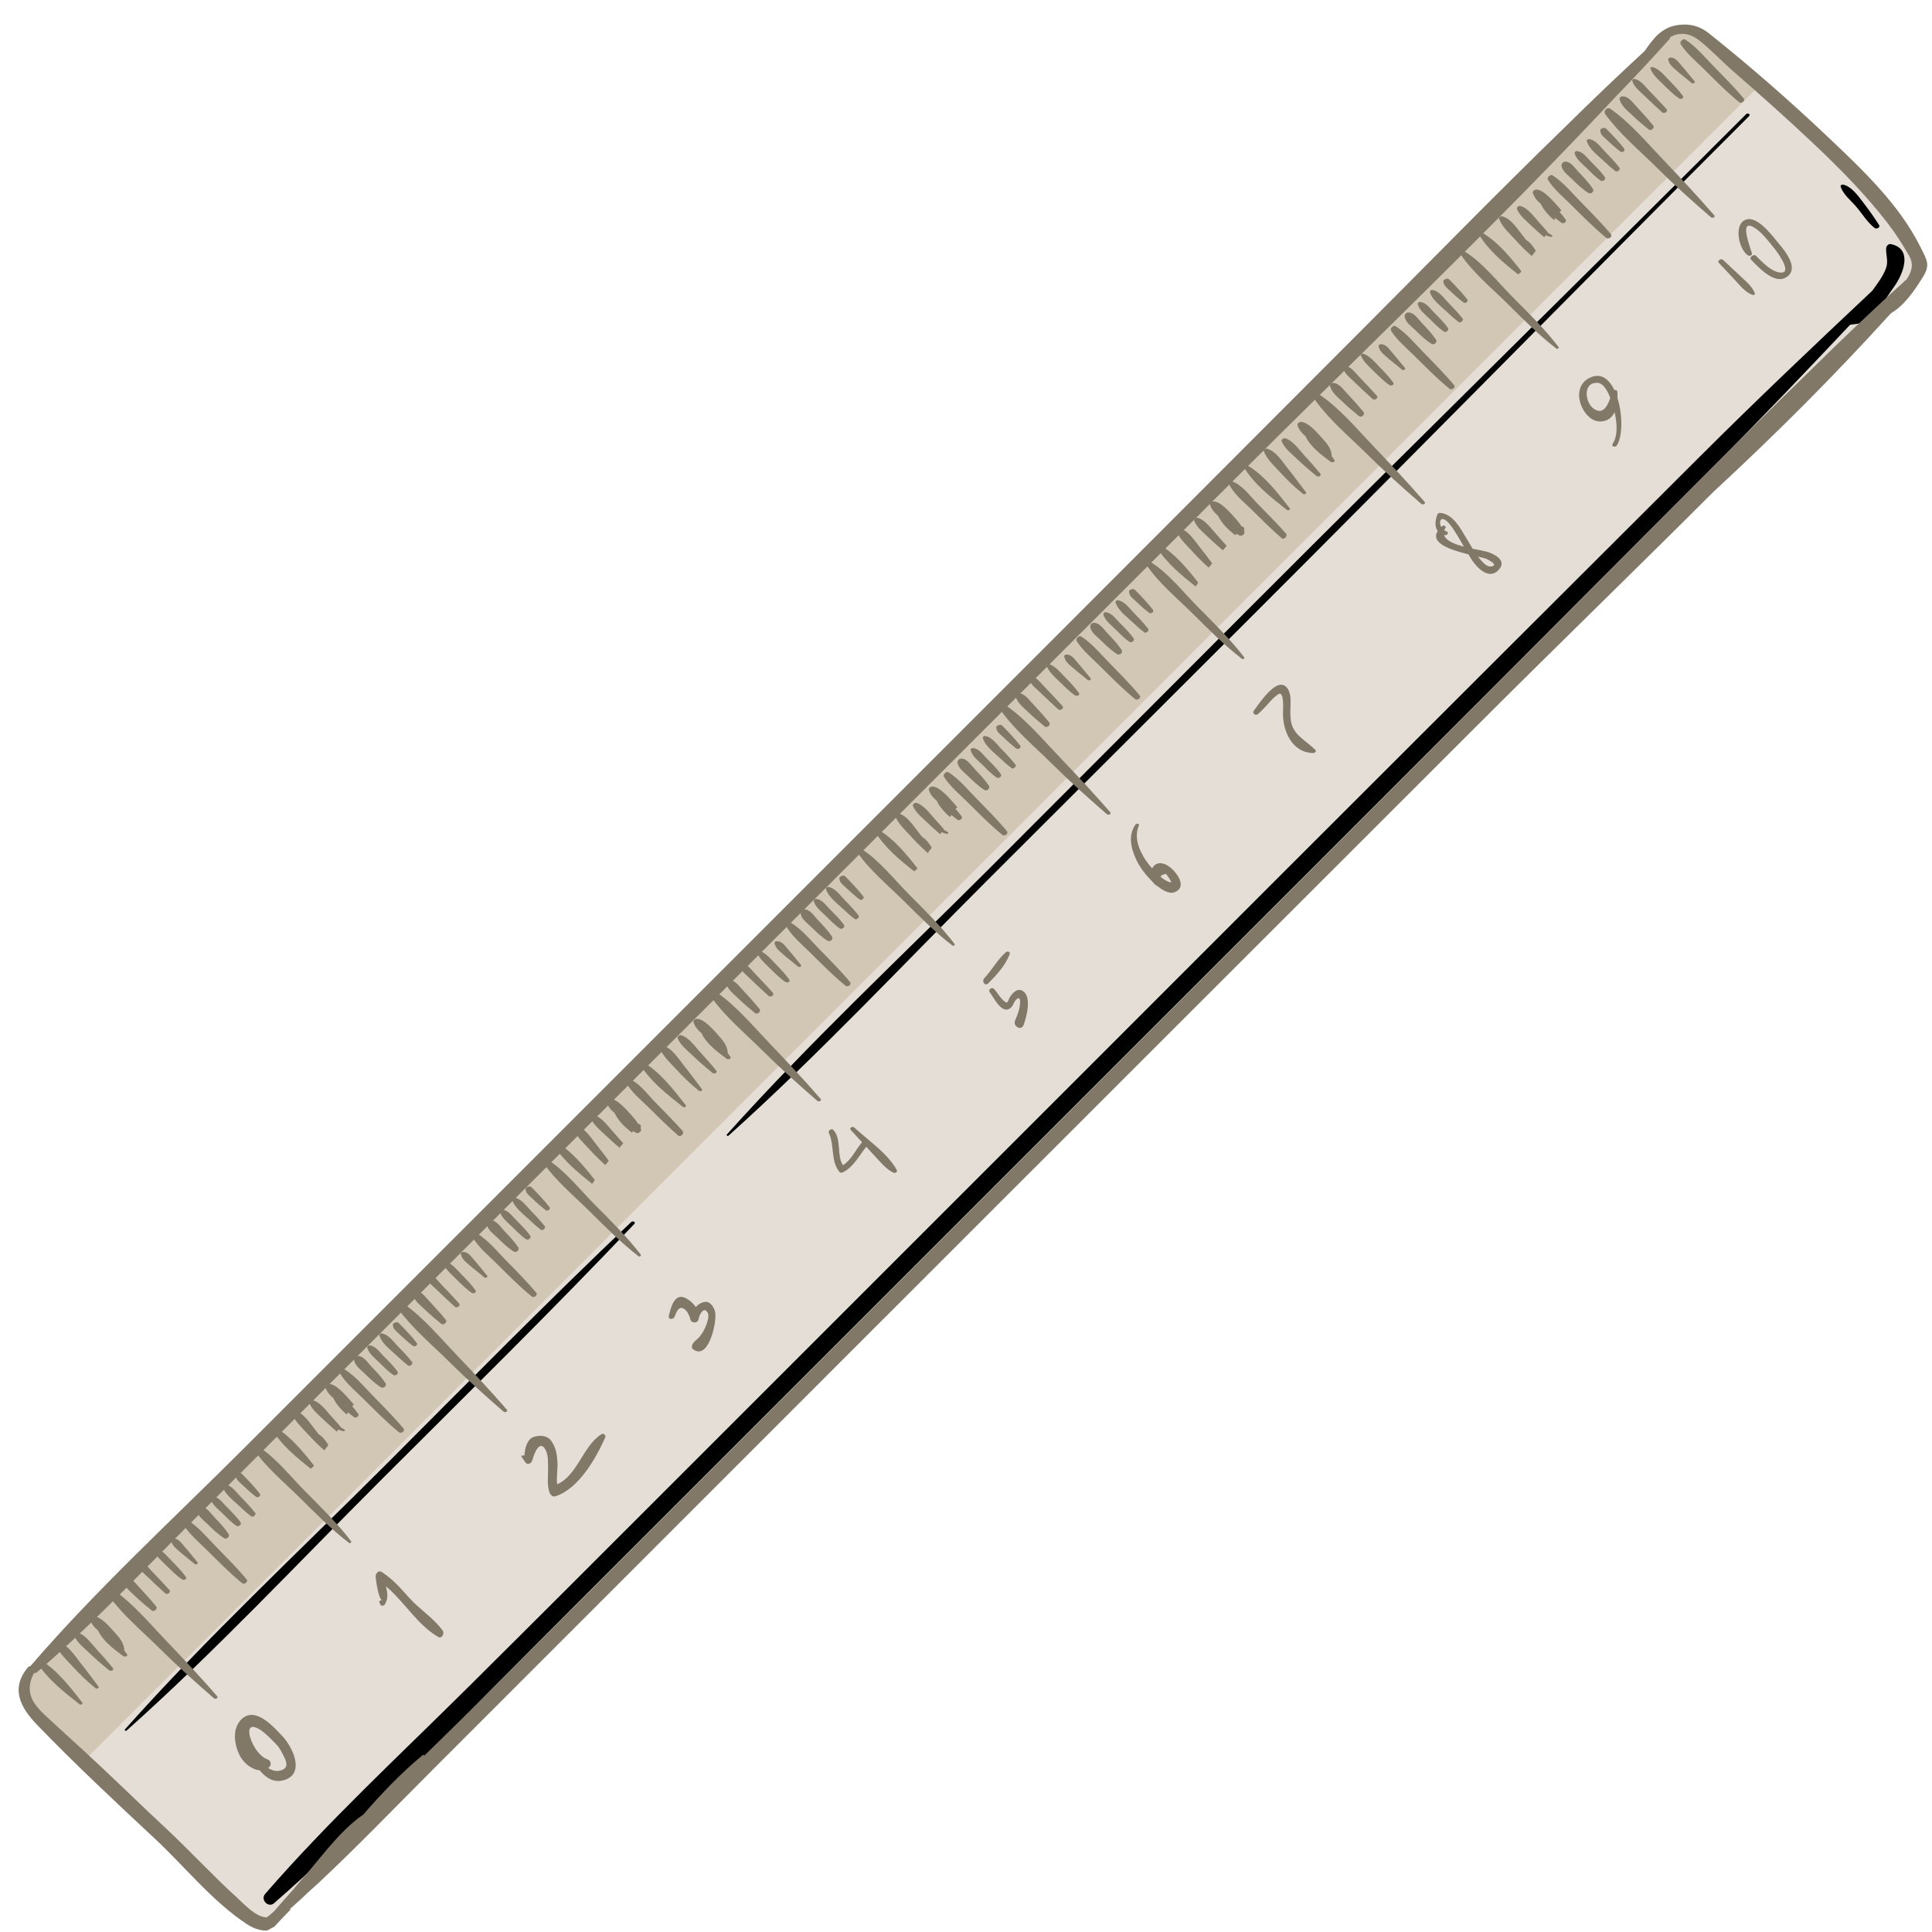 <svg xmlns="http://www.w3.org/2000/svg" xmlns:xlink="http://www.w3.org/1999/xlink" width="1280" zoomAndPan="magnify" viewBox="0 0 960 960" height="1280" preserveAspectRatio="xMidYMid meet" version="1.0"><defs><clipPath id="ef184b02de"><path d="M 9 12 L 958 12 L 958 959.699 L 9 959.699 Z M 9 12 " clip-rule="nonzero"/></clipPath></defs><path fill="#e4ded7" d="M 851.504 19.641 C 844.188 12.316 832.312 12.316 824.988 19.641 L 20.617 824.012 C 13.293 831.328 10.043 842.691 17.363 850.016 L 115.734 945.648 C 123.059 952.969 130.25 957.648 137.566 950.332 L 946.621 141.277 C 953.945 133.953 953.945 122.082 946.621 114.754 L 851.504 19.641 " fill-opacity="1" fill-rule="nonzero"/><path fill="#000000" d="M 313.691 607.184 C 272.195 646.543 232.117 687.34 191.703 727.785 C 148.297 771.234 102.938 813.492 62.066 859.348 C 61.719 859.742 62.484 860.289 62.836 859.973 C 106.961 820.586 147.723 776.973 189.562 735.18 C 231.688 693.09 274.191 651.371 315.184 608.172 C 316.047 607.266 314.43 606.48 313.691 607.184 " fill-opacity="1" fill-rule="nonzero"/><path fill="#000000" d="M 867.695 56.676 C 785.43 138.945 702.344 220.492 620.109 302.844 C 577.531 345.492 534.957 388.145 492.371 430.793 C 448.484 474.719 402.629 517.512 361.16 563.73 C 360.805 564.129 361.578 564.672 361.926 564.363 C 406.598 524.258 447.98 479.996 490.441 437.586 C 532.934 395.148 575.445 352.715 617.941 310.285 C 701.973 226.383 785.195 141.621 869.137 57.672 C 869.988 56.82 868.422 55.957 867.695 56.676 " fill-opacity="1" fill-rule="nonzero"/><path fill="#000000" d="M 939.598 121.305 C 938.184 121.016 937.203 122.395 937.188 123.668 C 937.156 127.117 938.387 129.902 937.129 133.328 C 935.648 137.344 932.906 140.883 930.383 144.398 C 901.625 171.469 873.012 198.543 844.98 226.531 C 811.383 260.098 777.734 293.621 744.121 327.168 C 675.098 396.035 606.184 465.031 537.238 533.973 C 469.434 601.762 401.633 669.562 333.832 737.359 C 300.102 771.078 266.395 804.828 232.547 838.426 C 198.652 872.078 163.047 905.02 131.723 941.102 C 129.262 943.941 133.316 948.184 136.18 945.691 C 173.684 912.996 207.98 875.961 243.027 840.66 C 276.965 806.469 311.066 772.438 345.137 738.375 C 412.883 670.617 480.625 602.867 548.371 535.117 C 614.25 469.234 680.164 403.395 745.977 337.445 C 781.191 302.152 816.387 266.832 851.625 231.555 C 874.652 208.512 896.996 185 919.289 161.402 C 921.023 161.02 922.902 161.141 924.488 160.469 C 926.852 159.473 929.129 156.965 931.113 155.379 C 935.32 152.02 937.754 147.102 940.922 142.84 C 942.812 140.289 944.711 136.793 945.672 133.332 C 945.672 133.332 945.68 133.328 945.68 133.32 C 945.684 133.309 945.68 133.293 945.684 133.281 C 947.164 127.918 946.352 122.68 939.598 121.305 " fill-opacity="1" fill-rule="nonzero"/><path fill="#000000" d="M 915.965 91.758 C 915.262 91.594 914.324 92.039 914.637 92.887 C 916.074 96.816 919.605 99.539 922.305 102.66 C 925.336 106.172 927.805 110.438 931.5 113.297 C 932.406 114 934.484 113.047 933.699 111.816 C 931.066 107.66 928.223 103.715 925.223 99.82 C 922.883 96.781 919.812 92.656 915.965 91.758 " fill-opacity="1" fill-rule="nonzero"/><path fill="#d2c6b4" d="M 830.062 14.57 C 827.867 16.789 32.391 819.57 16.582 829.453 C 0.781 839.328 42.016 874.664 42.016 874.664 L 873.574 43.184 C 873.574 43.184 837.508 7.121 830.062 14.57 " fill-opacity="1" fill-rule="nonzero"/><g clip-path="url(#ef184b02de)"><path fill="#817868" d="M 735.887 358.617 C 774.168 320.359 813.191 282.578 851.578 244.211 C 882.07 216.066 911.789 186.379 939.582 155.66 C 946.363 151.684 951.059 144.641 955.184 138.145 C 959.273 131.688 957.746 129.727 954.176 122.578 C 943.465 101.141 924.871 83.793 907.746 67.555 C 888.984 49.777 869.363 32.684 849.164 16.559 C 844.645 12.953 839.895 11.711 834.273 12.355 C 825.742 13.352 821.531 19.09 817.254 25.312 C 804.016 37.48 791.02 49.945 778.184 62.602 C 743.191 96.527 709.129 131.492 674.711 165.926 C 625.363 215.312 576.082 264.766 526.723 314.125 L 121.309 719.539 C 85.652 755.199 47.988 789.691 15.07 827.914 C 14.633 827.926 14.207 828.086 13.898 828.465 C 5.059 838.984 10.105 848.477 18.574 857.223 C 37.312 876.629 57.246 895.246 76.973 913.645 C 91.793 927.48 105.582 944.816 122.566 956.027 C 124.531 957.32 126.684 958.383 128.992 958.906 C 133.586 959.938 132.961 958.793 136.23 957.449 C 139 954.441 141.832 951.434 144.746 948.461 C 144.395 948.609 144.051 948.758 143.695 948.906 C 145.691 947.164 147.645 945.379 149.609 943.605 C 152.223 941.062 154.902 938.594 157.641 936.23 C 177.207 917.969 195.793 898.582 214.703 879.668 C 239.367 854.98 264.047 830.301 288.723 805.629 L 437.641 656.707 C 537.035 557.312 636.469 457.969 735.887 358.617 Z M 796.145 287.355 C 746.797 336.742 697.52 386.195 648.152 435.555 L 242.738 840.969 C 232.219 851.488 221.516 861.914 210.828 872.371 C 210.672 872.039 210.363 871.832 209.992 872.129 C 199.289 881.008 189.57 891.195 180.281 901.898 C 180.199 901.906 180.133 901.898 180.047 901.953 C 167.73 910.73 158.93 923.984 148.848 935.113 C 148.102 935.949 147.066 937.234 145.84 938.762 C 142.68 942.277 139.543 945.809 136.465 949.395 C 136.422 949.438 136.418 949.477 136.383 949.516 C 135.098 950.746 133.793 951.836 132.523 952.73 C 127.133 952.645 121.383 946.227 117.711 942.883 C 105.426 931.703 94.113 919.34 81.938 908.012 C 68.781 895.777 56.02 883.133 42.77 870.988 C 36.191 864.957 29.559 858.941 23 852.875 C 15.902 846.309 12.102 840.605 16.883 831.324 C 17.43 831.371 17.98 831.242 18.434 830.867 C 44.781 808.203 68.715 782.805 93.266 758.23 C 117.934 733.551 142.613 708.863 167.285 684.184 L 316.207 535.27 C 415.598 435.879 515.039 336.539 614.453 237.188 C 677.332 174.352 742.199 112.824 803.008 47.863 C 812.035 38.543 820.914 29.098 829.523 19.453 C 829.84 19.09 829.941 18.73 829.941 18.383 C 834.312 16.121 839.141 15.906 844.738 20.398 C 850.363 24.922 855.473 30.375 860.914 35.137 C 874.961 47.387 888.918 59.758 902.426 72.598 C 915.125 84.68 927.363 97.109 938.059 111.016 C 941.938 116.059 945.375 121.434 948.543 126.945 C 951.168 131.52 949.797 135.098 947.398 138.781 C 931.129 153.434 915.262 168.609 899.613 184.031 C 864.621 217.953 830.559 252.922 796.145 287.355 " fill-opacity="1" fill-rule="nonzero"/></g><path fill="#817868" d="M 19.777 824.625 C 19.117 824.234 17.633 824.832 18.184 825.734 C 23.43 834.262 31.738 840.715 39.508 846.828 C 40.078 847.277 41.504 846.781 40.887 845.98 C 34.852 838.285 28.301 829.684 19.777 824.625 " fill-opacity="1" fill-rule="nonzero"/><path fill="#817868" d="M 29.465 816.375 C 28.812 816.215 27.699 816.887 28.016 817.668 C 29.605 821.746 32.977 824.664 35.887 827.852 C 39.539 831.875 43.254 835.473 47.496 838.879 C 48.102 839.355 49.523 838.777 48.898 837.957 C 45.957 834.141 43.164 830.219 40.133 826.473 C 37.281 822.93 34.07 817.488 29.465 816.375 " fill-opacity="1" fill-rule="nonzero"/><path fill="#817868" d="M 38.652 811.258 C 37.742 811.004 36.48 811.891 36.93 812.906 C 38.465 816.309 41.484 818.598 44.16 821.16 C 47.391 824.273 50.809 827.191 54.293 830.02 C 55.023 830.625 56.895 829.816 56.113 828.848 C 53.52 825.633 50.754 822.578 47.969 819.512 C 45.406 816.707 42.387 812.293 38.652 811.258 " fill-opacity="1" fill-rule="nonzero"/><path fill="#817868" d="M 46.234 803.113 C 45.48 803.172 44.539 803.918 44.785 804.766 C 45.438 806.984 46.914 808.68 48.715 810.176 C 51.219 815.562 56.645 819.484 61.293 822.957 C 61.961 823.461 63.828 822.922 63.09 821.934 C 62.652 821.355 62.215 820.77 61.777 820.184 C 61.711 816.688 59.605 814.035 57.238 811.418 C 54.945 808.891 49.918 802.809 46.234 803.113 " fill-opacity="1" fill-rule="nonzero"/><path fill="#817868" d="M 56.203 789.875 C 54.66 788.812 52.691 791.105 53.738 792.559 C 60.875 802.414 70.812 810.652 79.438 819.223 C 88.074 827.797 97.113 835.871 106.281 843.848 C 107.023 844.488 108.723 843.781 107.895 842.824 C 99.75 833.469 91.355 824.449 82.773 815.48 C 74.5 806.832 66.07 796.688 56.203 789.875 " fill-opacity="1" fill-rule="nonzero"/><path fill="#817868" d="M 120.227 854.066 C 115.059 858.715 116.41 867.211 119.289 872.605 C 121.031 875.887 125.035 879.332 128.992 879.633 C 129.113 879.773 129.238 879.922 129.359 880.051 C 132.367 883.496 136 885.91 140.836 884.617 C 151.875 881.672 145.559 868.172 140.223 862.582 C 135.824 857.969 127.066 847.918 120.227 854.066 Z M 137.414 866.898 C 139.039 868.555 140.172 870.988 141.199 873.043 C 142.988 876.578 142.977 879.211 138.414 879.938 C 136.781 880.184 134.969 879.602 133.203 878.516 C 133.316 878.441 133.43 878.391 133.543 878.301 C 134.996 877.184 134.75 874.824 132.988 874.238 C 128.297 872.664 124.504 865.676 123.938 861.613 C 123.207 856.441 127.188 858.102 129.348 859.535 C 132.359 861.551 134.883 864.332 137.414 866.898 " fill-opacity="1" fill-rule="nonzero"/><path fill="#817868" d="M 62.352 783.738 C 61.469 783.754 60.66 784.438 60.93 785.375 C 61.918 788.77 64.805 790.809 67.281 793.211 C 69.844 795.707 72.594 797.98 75.379 800.238 C 76.488 801.141 78.555 799.406 77.586 798.227 C 74.867 794.891 72.023 791.715 69.062 788.59 C 67.207 786.617 65.27 783.711 62.352 783.738 " fill-opacity="1" fill-rule="nonzero"/><path fill="#817868" d="M 68.324 775.102 C 67.703 774.973 67.012 775.473 67.219 776.133 C 68.215 779.328 71.066 781.312 73.414 783.609 C 76.219 786.375 79.16 789.031 82.074 791.691 C 83.121 792.66 85.207 791.18 84.137 790.027 C 81.352 787.008 78.609 783.953 75.723 781.027 C 73.484 778.754 71.547 775.754 68.324 775.102 " fill-opacity="1" fill-rule="nonzero"/><path fill="#817868" d="M 77.551 769.23 C 77.039 769.035 75.926 769.305 76.246 770.078 C 77.539 773.18 80 775.344 82.367 777.645 C 84.965 780.152 87.516 782.816 90.516 784.828 C 91.301 785.359 93.105 784.668 92.359 783.59 C 90.422 780.801 88.012 778.379 85.656 775.941 C 83.223 773.441 80.902 770.473 77.551 769.23 " fill-opacity="1" fill-rule="nonzero"/><path fill="#817868" d="M 86.223 764.48 C 85.672 764.469 84.898 764.898 85.051 765.57 C 85.645 768.105 87.367 769.352 89.285 771.027 C 91.703 773.145 94.289 775.062 96.715 777.148 C 97.316 777.664 98.77 777.004 98.117 776.238 C 95.91 773.637 93.844 770.938 91.57 768.367 C 89.977 766.566 88.773 764.543 86.223 764.48 " fill-opacity="1" fill-rule="nonzero"/><path fill="#817868" d="M 93.59 755.582 C 92.938 755.164 92.242 755.441 91.754 755.957 C 91.18 756.441 90.863 757.176 91.301 757.863 C 91.309 757.883 91.328 757.91 91.34 757.93 C 91.355 757.949 91.367 757.977 91.391 757.996 C 94.27 762.496 98.77 766.25 102.543 769.961 C 108.312 775.668 114.031 781.539 120.328 786.66 C 121.371 787.508 123.523 785.973 122.566 784.816 C 117.84 779.098 112.551 773.871 107.379 768.559 C 103.055 764.117 98.836 758.957 93.59 755.582 " fill-opacity="1" fill-rule="nonzero"/><path fill="#817868" d="M 99.59 748.742 C 98.527 748.836 97.793 750.078 98.027 751.062 C 98.68 753.684 100.988 755.285 102.879 757.094 C 105.527 759.637 108.23 762.367 111.367 764.305 C 112.625 765.078 114.449 763.504 113.566 762.195 C 111.555 759.18 108.973 756.477 106.477 753.867 C 104.641 751.93 102.555 748.484 99.59 748.742 " fill-opacity="1" fill-rule="nonzero"/><path fill="#817868" d="M 105.695 743.465 C 105.133 743.398 104.336 743.984 104.527 744.609 C 105.453 747.773 108.32 749.805 110.605 752.062 C 112.793 754.215 115 756.531 117.57 758.227 C 118.496 758.844 120.273 757.484 119.555 756.457 C 117.527 753.578 114.898 751.055 112.43 748.551 C 110.406 746.508 108.676 743.816 105.695 743.465 " fill-opacity="1" fill-rule="nonzero"/><path fill="#817868" d="M 111.73 737.527 C 111.227 737.441 110.379 737.945 110.559 738.555 C 111.785 742.688 116.453 745.941 119.508 748.867 C 121.105 750.41 122.75 751.883 124.523 753.207 C 124.539 753.219 124.551 753.227 124.559 753.242 C 124.953 753.75 125.586 753.699 126.098 753.387 C 126.113 753.387 126.133 753.375 126.137 753.367 C 126.227 753.312 126.309 753.246 126.375 753.188 C 126.934 752.723 127.223 751.996 126.617 751.539 C 124.566 748.914 122.285 746.492 119.945 744.125 C 117.59 741.738 115.207 738.059 111.73 737.527 " fill-opacity="1" fill-rule="nonzero"/><path fill="#817868" d="M 118.719 732.012 C 118.438 732.125 118.152 732.234 117.871 732.34 C 117.582 732.457 117.258 732.793 117.254 733.121 C 117.246 735.367 118.906 736.355 120.461 737.852 C 122.629 739.941 124.867 741.918 127.254 743.758 C 128.172 744.449 129.914 743.25 129.105 742.207 C 126.422 738.738 123.379 735.59 120.301 732.469 C 119.895 732.051 119.297 731.777 118.719 732.012 " fill-opacity="1" fill-rule="nonzero"/><path fill="#817868" d="M 171.551 680.621 C 170.898 680.211 170.199 680.484 169.699 681.012 C 169.141 681.48 168.82 682.219 169.258 682.906 C 169.262 682.926 169.289 682.953 169.305 682.973 C 169.309 682.996 169.324 683.016 169.344 683.035 C 172.223 687.543 176.73 691.293 180.496 695.008 C 186.273 700.707 191.984 706.586 198.281 711.711 C 199.332 712.551 201.477 711.012 200.523 709.859 C 195.785 704.137 190.512 698.91 185.332 693.594 C 181.008 689.164 176.789 684.004 171.551 680.621 " fill-opacity="1" fill-rule="nonzero"/><path fill="#817868" d="M 177.535 673.785 C 176.473 673.871 175.746 675.117 175.996 676.094 C 176.629 678.73 178.949 680.332 180.832 682.141 C 183.488 684.684 186.195 687.414 189.32 689.344 C 190.586 690.117 192.402 688.551 191.523 687.238 C 189.512 684.23 186.926 681.52 184.438 678.91 C 182.59 676.98 180.516 673.531 177.535 673.785 " fill-opacity="1" fill-rule="nonzero"/><path fill="#817868" d="M 183.656 668.504 C 183.086 668.438 182.301 669.031 182.48 669.656 C 183.41 672.809 186.273 674.84 188.57 677.109 C 190.746 679.254 192.961 681.574 195.531 683.27 C 196.453 683.883 198.242 682.531 197.508 681.508 C 195.484 678.621 192.867 676.105 190.383 673.605 C 188.359 671.551 186.633 668.867 183.656 668.504 " fill-opacity="1" fill-rule="nonzero"/><path fill="#817868" d="M 189.684 662.566 C 189.18 662.484 188.34 662.996 188.516 663.586 C 189.746 667.73 194.402 670.98 197.461 673.906 C 199.062 675.453 200.711 676.922 202.48 678.246 C 202.5 678.266 202.508 678.277 202.512 678.285 C 202.918 678.797 203.547 678.742 204.055 678.434 C 204.066 678.426 204.082 678.422 204.102 678.406 C 204.188 678.359 204.27 678.301 204.344 678.227 C 204.887 677.762 205.184 677.035 204.578 676.578 C 202.527 673.961 200.238 671.531 197.906 669.172 C 195.539 666.77 193.164 663.09 189.684 662.566 " fill-opacity="1" fill-rule="nonzero"/><path fill="#817868" d="M 196.676 657.051 C 196.387 657.164 196.109 657.273 195.832 657.387 C 195.539 657.492 195.207 657.836 195.207 658.16 C 195.199 660.418 196.875 661.402 198.422 662.887 C 200.582 664.98 202.82 666.957 205.219 668.793 C 206.125 669.492 207.879 668.297 207.066 667.262 C 204.375 663.789 201.336 660.629 198.262 657.508 C 197.859 657.098 197.254 656.82 196.676 657.051 " fill-opacity="1" fill-rule="nonzero"/><path fill="#817868" d="M 128.109 718.59 C 127.215 718.02 125.406 719.238 126.117 720.281 C 132.332 729.301 141.375 736.688 149.145 744.387 C 156.945 752.125 164.648 759.914 173.359 766.621 C 173.965 767.09 174.914 766.418 174.402 765.738 C 167.59 756.898 159.629 749.07 151.773 741.172 C 144.281 733.625 137.109 724.309 128.109 718.59 " fill-opacity="1" fill-rule="nonzero"/><path fill="#817868" d="M 155.75 728.703 C 155.809 728.547 155.891 728.379 155.992 728.219 L 155.992 728.211 C 150.457 721.168 144.387 713.734 136.707 709.18 C 136.059 708.805 134.559 709.395 135.125 710.289 C 139.914 718.086 147.238 724.133 154.398 729.785 C 154.855 729.441 155.305 729.07 155.75 728.703 " fill-opacity="1" fill-rule="nonzero"/><path fill="#817868" d="M 157.074 711.039 C 154.215 707.492 151.008 702.051 146.406 700.941 C 145.738 700.781 144.629 701.445 144.945 702.238 C 146.539 706.297 149.91 709.227 152.816 712.422 C 155.508 715.383 158.23 718.113 161.184 720.695 C 161.582 720.125 161.977 719.559 162.375 718.996 C 162.926 718.691 163.27 718.105 162.84 717.477 C 161.73 715.848 160.258 713.734 158.379 712.707 C 157.949 712.148 157.512 711.582 157.074 711.039 " fill-opacity="1" fill-rule="nonzero"/><path fill="#817868" d="M 168.887 708.766 C 168.922 708.711 168.945 708.664 168.973 708.617 C 167.637 707.09 166.27 705.59 164.902 704.082 C 162.336 701.266 159.32 696.863 155.582 695.816 C 154.688 695.566 153.414 696.453 153.867 697.469 C 155.398 700.875 158.418 703.16 161.09 705.723 C 163.129 707.68 165.254 709.551 167.406 711.387 C 167.609 711.039 167.805 710.68 168.004 710.332 C 168.895 710.695 169.793 710.996 170.676 711.145 C 171.457 711.285 171.672 710.438 170.938 710.168 C 170.227 709.895 169.527 709.375 168.887 708.766 " fill-opacity="1" fill-rule="nonzero"/><path fill="#817868" d="M 163.156 687.668 C 162.41 687.73 161.473 688.484 161.723 689.324 C 162.367 691.551 163.84 693.238 165.645 694.73 C 167.098 697.867 169.551 700.488 172.242 702.832 C 172.457 702.48 172.699 702.133 172.922 701.781 C 173.93 702.648 174.961 703.488 176.016 704.223 C 176.906 704.828 178.734 703.543 178.02 702.535 C 177.105 701.266 176.082 700.031 175.02 698.82 C 175.09 698.742 175.148 698.652 175.211 698.566 C 175.406 698.324 175.633 698.121 175.863 697.949 C 175.324 697.289 174.758 696.637 174.168 695.988 C 171.879 693.461 166.855 687.359 163.156 687.668 " fill-opacity="1" fill-rule="nonzero"/><path fill="#817868" d="M 200.117 647.449 C 198.57 646.387 196.613 648.676 197.656 650.133 C 204.793 659.996 214.727 668.23 223.359 676.801 C 231.996 685.383 241.031 693.449 250.203 701.426 C 250.938 702.062 252.645 701.363 251.82 700.402 C 243.672 691.051 235.273 682.027 226.688 673.051 C 218.422 664.41 209.984 654.266 200.117 647.449 " fill-opacity="1" fill-rule="nonzero"/><path fill="#817868" d="M 206.266 641.324 C 205.387 641.344 204.578 642.016 204.855 642.949 C 205.836 646.348 208.723 648.387 211.203 650.793 C 213.766 653.281 216.52 655.562 219.289 657.816 C 220.414 658.723 222.477 656.98 221.508 655.797 C 218.785 652.469 215.938 649.293 212.984 646.164 C 211.121 644.203 209.188 641.289 206.266 641.324 " fill-opacity="1" fill-rule="nonzero"/><path fill="#817868" d="M 212.238 632.68 C 211.629 632.559 210.93 633.055 211.137 633.707 C 212.133 636.902 214.992 638.887 217.332 641.188 C 220.145 643.965 223.082 646.617 225.988 649.273 C 227.043 650.234 229.125 648.762 228.062 647.605 C 225.27 644.586 222.523 641.531 219.645 638.613 C 217.398 636.332 215.469 633.332 212.238 632.68 " fill-opacity="1" fill-rule="nonzero"/><path fill="#817868" d="M 221.469 626.805 C 220.957 626.625 219.848 626.879 220.164 627.652 C 221.453 630.754 223.918 632.922 226.297 635.223 C 228.883 637.73 231.438 640.395 234.438 642.414 C 235.223 642.93 237.027 642.258 236.273 641.168 C 234.344 638.391 231.93 635.953 229.582 633.527 C 227.145 631.016 224.82 628.051 221.469 626.805 " fill-opacity="1" fill-rule="nonzero"/><path fill="#817868" d="M 230.145 622.062 C 229.594 622.043 228.82 622.48 228.969 623.148 C 229.562 625.691 231.289 626.926 233.207 628.609 C 235.629 630.727 238.211 632.637 240.641 634.73 C 241.238 635.25 242.684 634.59 242.031 633.816 C 239.824 631.211 237.754 628.508 235.492 625.953 C 233.898 624.148 232.688 622.113 230.145 622.062 " fill-opacity="1" fill-rule="nonzero"/><path fill="#817868" d="M 237.504 613.16 C 236.859 612.746 236.16 613.023 235.668 613.543 C 235.098 614.02 234.781 614.746 235.219 615.445 C 235.23 615.465 235.25 615.484 235.266 615.512 C 235.277 615.527 235.293 615.555 235.297 615.566 C 238.184 620.086 242.691 623.828 246.457 627.547 C 252.234 633.242 257.945 639.117 264.25 644.234 C 265.293 645.09 267.445 643.555 266.484 642.398 C 261.746 636.676 256.473 631.449 251.293 626.133 C 246.977 621.699 242.758 616.543 237.504 613.16 " fill-opacity="1" fill-rule="nonzero"/><path fill="#817868" d="M 243.504 606.324 C 242.441 606.41 241.707 607.656 241.949 608.645 C 242.598 611.262 244.902 612.867 246.801 614.68 C 249.453 617.223 252.156 619.945 255.285 621.883 C 256.547 622.656 258.371 621.09 257.488 619.777 C 255.477 616.77 252.895 614.059 250.395 611.449 C 248.559 609.512 246.484 606.062 243.504 606.324 " fill-opacity="1" fill-rule="nonzero"/><path fill="#817868" d="M 249.621 601.051 C 249.055 600.977 248.254 601.562 248.441 602.188 C 249.371 605.348 252.234 607.379 254.535 609.641 C 256.715 611.793 258.922 614.113 261.492 615.801 C 262.422 616.422 264.195 615.07 263.477 614.039 C 261.453 611.16 258.82 608.637 256.348 606.137 C 254.316 604.09 252.594 601.398 249.621 601.051 " fill-opacity="1" fill-rule="nonzero"/><path fill="#817868" d="M 255.652 595.105 C 255.148 595.023 254.293 595.52 254.484 596.133 C 255.715 600.277 260.367 603.512 263.414 606.445 C 265.023 607.984 266.672 609.457 268.453 610.789 C 268.461 610.805 268.469 610.812 268.473 610.824 C 268.871 611.336 269.512 611.281 270.02 610.973 C 270.035 610.965 270.047 610.953 270.062 610.945 C 270.141 610.891 270.223 610.832 270.297 610.762 C 270.848 610.301 271.137 609.574 270.539 609.117 C 268.488 606.5 266.215 604.07 263.859 601.703 C 261.504 599.316 259.125 595.629 255.652 595.105 " fill-opacity="1" fill-rule="nonzero"/><path fill="#817868" d="M 262.637 589.59 C 262.352 589.703 262.07 589.809 261.789 589.926 C 261.504 590.039 261.168 590.375 261.176 590.699 C 261.164 592.953 262.832 593.934 264.383 595.426 C 266.551 597.527 268.789 599.504 271.172 601.324 C 272.078 602.031 273.836 600.836 273.027 599.793 C 270.344 596.328 267.297 593.168 264.223 590.047 C 263.82 589.637 263.223 589.359 262.637 589.59 " fill-opacity="1" fill-rule="nonzero"/><path fill="#817868" d="M 272.031 576.176 C 271.137 575.602 269.32 576.812 270.035 577.863 C 276.25 586.879 285.297 594.262 293.066 601.98 C 300.855 609.699 308.57 617.488 317.277 624.203 C 317.883 624.676 318.828 623.996 318.312 623.316 C 311.512 614.477 303.547 606.648 295.695 598.75 C 288.195 591.211 281.031 581.895 272.031 576.176 " fill-opacity="1" fill-rule="nonzero"/><path fill="#817868" d="M 295.562 586.324 C 290.074 579.344 284.047 572.031 276.457 567.531 C 275.805 567.148 274.32 567.738 274.879 568.641 C 279.699 576.484 287.094 582.566 294.297 588.25 C 294.703 587.598 295.145 586.973 295.562 586.324 " fill-opacity="1" fill-rule="nonzero"/><path fill="#817868" d="M 302.484 576.754 C 300.633 574.277 298.77 571.797 296.828 569.383 C 293.977 565.844 290.766 560.395 286.16 559.285 C 285.5 559.125 284.395 559.797 284.707 560.582 C 286.301 564.645 289.664 567.57 292.574 570.766 C 295.219 573.672 297.902 576.355 300.781 578.918 C 301.348 578.188 301.914 577.473 302.484 576.754 " fill-opacity="1" fill-rule="nonzero"/><path fill="#817868" d="M 307.812 570.281 C 308.336 569.656 308.859 569.031 309.391 568.414 C 309.488 568.293 309.586 568.176 309.676 568.078 C 308.027 566.172 306.352 564.297 304.656 562.434 C 302.102 559.613 299.082 555.207 295.34 554.164 C 294.438 553.918 293.168 554.805 293.625 555.809 C 295.152 559.223 298.18 561.504 300.848 564.074 C 303.098 566.234 305.438 568.27 307.812 570.281 " fill-opacity="1" fill-rule="nonzero"/><path fill="#817868" d="M 302.906 546.012 C 302.168 546.082 301.227 546.832 301.477 547.68 C 302.121 549.902 303.609 551.59 305.402 553.082 C 307.199 556.949 310.488 560.043 313.926 562.777 C 314.148 562.512 314.383 562.285 314.617 562.051 C 315.09 562.387 315.586 562.695 316.105 562.918 C 317.402 563.496 319.152 561.93 318.387 560.59 C 318.352 560.527 318.305 560.477 318.273 560.414 C 318.641 559.723 318.562 558.895 317.551 558.551 C 317.355 558.477 317.176 558.371 316.98 558.289 C 316.16 556.898 315.082 555.605 313.926 554.332 C 311.633 551.812 306.613 545.719 302.906 546.012 " fill-opacity="1" fill-rule="nonzero"/><path fill="#817868" d="M 203.211 793.801 C 199 789.055 194.945 784.453 189.539 781.043 C 188.012 780.094 186.488 782.125 186.645 783.496 C 186.895 785.766 188.016 794.293 189.859 795.25 C 189.348 794.98 188.172 795.43 188.535 796.156 C 188.648 796.434 188.758 796.707 188.863 796.984 C 189.125 798.02 190.668 798.16 191.219 797.246 C 193.047 794.199 192.531 791.285 191.789 788.254 C 201 795.922 207.039 807.02 217.707 813.383 C 219.578 814.5 220.984 811.641 219.961 810.223 C 215.43 803.914 208.387 799.668 203.211 793.801 " fill-opacity="1" fill-rule="nonzero"/><path fill="#817868" d="M 298.824 712.672 C 289.516 718.617 287.16 732.852 276.867 737.562 C 276.41 734.293 277.125 730.188 277.023 727.27 C 276.883 723.234 276.289 719.109 273.801 715.82 C 271.812 713.211 268.285 713.098 265.422 713.918 C 262.023 714.898 260.758 719.594 260.598 723.172 C 260.273 723.199 259.945 723.219 259.609 723.234 C 259.164 723.16 258.914 723.645 259.227 723.965 C 259.785 724.781 260.34 725.594 260.898 726.414 C 261.828 728.23 264.066 727.27 264.5 725.641 C 265.152 723.18 267.965 714.629 271.098 720.453 C 272.523 723.09 272.289 726.824 272.336 729.711 C 272.41 733.625 271.629 738.32 273.25 742.02 C 273.641 742.91 274.758 743.871 275.812 743.539 C 287.504 739.895 296.02 724.793 300.707 714.328 C 301.227 713.164 299.941 711.961 298.824 712.672 " fill-opacity="1" fill-rule="nonzero"/><path fill="#817868" d="M 312.117 535.895 C 311.371 535.633 310.375 536.375 310.758 537.176 C 313.293 542.488 318.223 546.207 322.367 550.324 C 327.137 555.066 331.934 559.852 337.02 564.25 C 338.188 565.258 340.219 563.133 339.184 561.969 C 334.73 556.965 330.023 552.203 325.336 547.434 C 321.352 543.375 317.559 537.848 312.117 535.895 " fill-opacity="1" fill-rule="nonzero"/><path fill="#817868" d="M 319.602 527.789 C 318.949 527.398 317.465 528 318.016 528.898 C 323.262 537.438 331.57 543.879 339.34 550 C 339.91 550.445 341.344 549.949 340.727 549.141 C 334.684 541.453 328.133 532.844 319.602 527.789 " fill-opacity="1" fill-rule="nonzero"/><path fill="#817868" d="M 329.297 519.543 C 328.637 519.383 327.539 520.047 327.852 520.844 C 329.438 524.906 332.809 527.824 335.719 531.027 C 339.379 535.047 343.078 538.641 347.332 542.039 C 347.938 542.523 349.348 541.941 348.73 541.121 C 345.789 537.309 342.992 533.387 339.973 529.633 C 337.113 526.094 333.902 520.652 329.297 519.543 " fill-opacity="1" fill-rule="nonzero"/><path fill="#817868" d="M 338.484 514.418 C 337.582 514.168 336.312 515.062 336.762 516.066 C 338.305 519.477 341.316 521.762 343.996 524.332 C 347.23 527.441 350.641 530.359 354.125 533.191 C 354.859 533.789 356.723 532.984 355.953 532.023 C 353.344 528.793 350.586 525.746 347.801 522.684 C 345.246 519.875 342.219 515.469 338.484 514.418 " fill-opacity="1" fill-rule="nonzero"/><path fill="#817868" d="M 346.059 506.273 C 345.312 506.332 344.371 507.086 344.621 507.934 C 345.266 510.152 346.746 511.84 348.547 513.336 C 351.051 518.73 356.48 522.652 361.125 526.121 C 361.785 526.621 363.664 526.09 362.918 525.094 C 362.484 524.52 362.047 523.93 361.609 523.352 C 361.543 519.852 359.438 517.203 357.07 514.586 C 354.777 512.059 349.746 505.969 346.059 506.273 " fill-opacity="1" fill-rule="nonzero"/><path fill="#817868" d="M 356.035 493.039 C 354.488 491.977 352.531 494.266 353.578 495.719 C 360.711 505.586 370.645 513.82 379.273 522.391 C 387.906 530.957 396.941 539.039 406.121 547.008 C 406.848 547.648 408.555 546.941 407.73 545.992 C 399.582 536.637 391.188 527.609 382.605 518.641 C 374.332 510 365.902 499.863 356.035 493.039 " fill-opacity="1" fill-rule="nonzero"/><path fill="#817868" d="M 362.176 486.914 C 361.289 486.918 360.496 487.605 360.762 488.539 C 361.758 491.93 364.637 493.977 367.105 496.379 C 369.676 498.871 372.426 501.145 375.207 503.406 C 376.316 504.309 378.387 502.574 377.426 501.387 C 374.703 498.051 371.855 494.879 368.902 491.75 C 367.039 489.793 365.102 486.871 362.176 486.914 " fill-opacity="1" fill-rule="nonzero"/><path fill="#817868" d="M 368.148 478.262 C 367.539 478.141 366.844 478.641 367.055 479.297 C 368.043 482.488 370.902 484.477 373.242 486.777 C 376.055 489.551 378.992 492.191 381.906 494.863 C 382.953 495.82 385.035 494.352 383.965 493.195 C 381.188 490.168 378.434 487.121 375.555 484.195 C 373.316 481.914 371.379 478.914 368.148 478.262 " fill-opacity="1" fill-rule="nonzero"/><path fill="#817868" d="M 377.379 472.398 C 376.875 472.207 375.758 472.465 376.082 473.25 C 377.371 476.34 379.832 478.512 382.207 480.805 C 384.797 483.312 387.348 485.984 390.348 487.996 C 391.133 488.52 392.938 487.84 392.191 486.758 C 390.246 483.973 387.84 481.543 385.492 479.109 C 383.055 476.602 380.734 473.641 377.379 472.398 " fill-opacity="1" fill-rule="nonzero"/><path fill="#817868" d="M 386.062 467.648 C 385.496 467.629 384.73 468.066 384.887 468.738 C 385.469 471.273 387.199 472.512 389.117 474.188 C 391.539 476.312 394.121 478.223 396.551 480.312 C 397.156 480.832 398.602 480.172 397.949 479.406 C 395.742 476.801 393.676 474.098 391.402 471.527 C 389.809 469.738 388.605 467.703 386.062 467.648 " fill-opacity="1" fill-rule="nonzero"/><path fill="#817868" d="M 393.422 458.742 C 392.777 458.332 392.07 458.613 391.578 459.125 C 391.012 459.609 390.691 460.344 391.133 461.027 C 391.141 461.055 391.16 461.074 391.176 461.098 C 391.188 461.121 391.203 461.137 391.223 461.156 C 394.094 465.664 398.609 469.418 402.367 473.137 C 408.152 478.828 413.863 484.707 420.16 489.824 C 421.203 490.68 423.348 489.141 422.398 487.988 C 417.664 482.266 412.383 477.039 407.203 471.723 C 402.879 467.293 398.668 462.125 393.422 458.742 " fill-opacity="1" fill-rule="nonzero"/><path fill="#817868" d="M 399.414 451.906 C 398.352 451.996 397.625 453.238 397.867 454.223 C 398.508 456.859 400.82 458.453 402.711 460.262 C 405.367 462.805 408.07 465.535 411.199 467.465 C 412.465 468.238 414.281 466.68 413.398 465.355 C 411.387 462.348 408.805 459.645 406.309 457.039 C 404.465 455.102 402.402 451.645 399.414 451.906 " fill-opacity="1" fill-rule="nonzero"/><path fill="#817868" d="M 405.531 446.633 C 404.957 446.566 404.176 447.152 404.352 447.777 C 405.289 450.934 408.152 452.969 410.445 455.23 C 412.625 457.383 414.84 459.695 417.402 461.391 C 418.332 462.004 420.113 460.66 419.387 459.629 C 417.355 456.742 414.738 454.234 412.262 451.727 C 410.246 449.668 408.508 446.984 405.531 446.633 " fill-opacity="1" fill-rule="nonzero"/><path fill="#817868" d="M 411.562 440.688 C 411.059 440.605 410.211 441.117 410.395 441.715 C 411.625 445.852 416.285 449.094 419.332 452.035 C 420.941 453.574 422.582 455.047 424.355 456.375 C 424.371 456.395 424.383 456.406 424.391 456.414 C 424.789 456.918 425.426 456.871 425.93 456.555 C 425.945 456.547 425.957 456.543 425.973 456.535 C 426.066 456.48 426.141 456.422 426.215 456.355 C 426.758 455.891 427.055 455.164 426.457 454.699 C 424.406 452.082 422.117 449.652 419.777 447.293 C 417.414 444.898 415.039 441.211 411.562 440.688 " fill-opacity="1" fill-rule="nonzero"/><path fill="#817868" d="M 418.547 435.172 C 418.262 435.285 417.988 435.395 417.703 435.508 C 417.41 435.621 417.094 435.957 417.086 436.289 C 417.078 438.543 418.746 439.523 420.293 441.016 C 422.469 443.102 424.699 445.086 427.09 446.918 C 428.004 447.621 429.754 446.426 428.938 445.383 C 426.254 441.91 423.207 438.75 420.141 435.629 C 419.73 435.219 419.129 434.938 418.547 435.172 " fill-opacity="1" fill-rule="nonzero"/><path fill="#817868" d="M 471.375 383.785 C 470.73 383.371 470.023 383.652 469.535 384.176 C 468.969 384.648 468.645 385.383 469.082 386.074 C 469.102 386.102 469.117 386.121 469.129 386.133 C 469.145 386.16 469.164 386.18 469.172 386.195 C 472.055 390.707 476.562 394.461 480.336 398.176 C 486.109 403.867 491.82 409.75 498.113 414.871 C 499.164 415.727 501.309 414.176 500.348 413.027 C 495.625 407.305 490.34 402.078 485.16 396.762 C 480.84 392.328 476.625 387.172 471.375 383.785 " fill-opacity="1" fill-rule="nonzero"/><path fill="#817868" d="M 477.375 376.953 C 476.309 377.047 475.582 378.293 475.824 379.266 C 476.469 381.891 478.777 383.492 480.664 385.309 C 483.324 387.844 486.02 390.574 489.156 392.512 C 490.414 393.293 492.234 391.719 491.355 390.398 C 489.344 387.398 486.762 384.688 484.27 382.078 C 482.422 380.141 480.355 376.691 477.375 376.953 " fill-opacity="1" fill-rule="nonzero"/><path fill="#817868" d="M 483.484 371.672 C 482.918 371.613 482.133 372.191 482.312 372.816 C 483.242 375.984 486.109 378.008 488.41 380.27 C 490.582 382.422 492.793 384.734 495.355 386.43 C 496.293 387.051 498.066 385.695 497.348 384.668 C 495.316 381.789 492.691 379.266 490.219 376.766 C 488.199 374.719 486.465 372.027 483.484 371.672 " fill-opacity="1" fill-rule="nonzero"/><path fill="#817868" d="M 489.52 365.727 C 489.016 365.652 488.168 366.156 488.348 366.762 C 489.586 370.898 494.234 374.148 497.289 377.074 C 498.895 378.613 500.543 380.086 502.32 381.418 C 502.324 381.434 502.34 381.445 502.352 381.453 C 502.75 381.965 503.383 381.91 503.887 381.602 C 503.898 381.594 503.914 381.586 503.922 381.582 C 504.016 381.527 504.094 381.461 504.176 381.387 C 504.715 380.93 505.016 380.207 504.41 379.738 C 502.352 377.121 500.074 374.699 497.738 372.332 C 495.371 369.938 492.996 366.258 489.52 365.727 " fill-opacity="1" fill-rule="nonzero"/><path fill="#817868" d="M 496.508 360.215 C 496.227 360.324 495.941 360.438 495.66 360.555 C 495.379 360.66 495.047 361.004 495.047 361.328 C 495.035 363.574 496.695 364.562 498.25 366.055 C 500.414 368.148 502.66 370.133 505.043 371.961 C 505.957 372.66 507.707 371.465 506.895 370.414 C 504.211 366.957 501.16 363.789 498.094 360.668 C 497.684 360.262 497.086 359.988 496.508 360.215 " fill-opacity="1" fill-rule="nonzero"/><path fill="#817868" d="M 427.941 421.758 C 427.047 421.188 425.23 422.402 425.953 423.445 C 432.168 432.469 441.207 439.852 448.977 447.57 C 456.781 455.285 464.48 463.074 473.188 469.785 C 473.797 470.266 474.746 469.578 474.23 468.914 C 467.422 460.066 459.465 452.238 451.605 444.332 C 444.105 436.801 436.941 427.484 427.941 421.758 " fill-opacity="1" fill-rule="nonzero"/><path fill="#817868" d="M 455.582 431.875 C 455.648 431.715 455.719 431.539 455.824 431.383 L 455.824 431.379 C 450.289 424.328 444.215 416.902 436.539 412.348 C 435.887 411.965 434.395 412.555 434.953 413.457 C 439.742 421.254 447.078 427.309 454.23 432.957 C 454.688 432.609 455.137 432.238 455.582 431.875 " fill-opacity="1" fill-rule="nonzero"/><path fill="#817868" d="M 456.902 414.203 C 454.047 410.66 450.832 405.211 446.238 404.102 C 445.574 403.945 444.469 404.617 444.781 405.398 C 446.379 409.469 449.738 412.395 452.645 415.582 C 455.34 418.551 458.066 421.273 461.012 423.871 C 461.422 423.301 461.812 422.727 462.215 422.164 C 462.754 421.859 463.102 421.281 462.672 420.641 C 461.562 419.008 460.082 416.902 458.211 415.871 C 457.773 415.32 457.344 414.758 456.902 414.203 " fill-opacity="1" fill-rule="nonzero"/><path fill="#817868" d="M 468.711 411.938 C 468.746 411.883 468.781 411.836 468.812 411.781 C 467.469 410.258 466.109 408.758 464.738 407.242 C 462.176 404.43 459.152 400.023 455.414 398.98 C 454.52 398.734 453.25 399.621 453.699 400.629 C 455.234 404.039 458.254 406.328 460.922 408.891 C 462.969 410.855 465.086 412.727 467.238 414.547 C 467.434 414.203 467.637 413.848 467.84 413.492 C 468.727 413.863 469.629 414.172 470.508 414.32 C 471.281 414.453 471.496 413.613 470.766 413.328 C 470.059 413.055 469.359 412.543 468.711 411.938 " fill-opacity="1" fill-rule="nonzero"/><path fill="#817868" d="M 462.988 390.836 C 462.25 390.898 461.301 391.648 461.551 392.496 C 462.203 394.719 463.68 396.406 465.484 397.898 C 466.93 401.035 469.379 403.656 472.074 405.992 C 472.293 405.641 472.535 405.305 472.754 404.957 C 473.766 405.816 474.801 406.652 475.855 407.383 C 476.746 407.996 478.566 406.711 477.855 405.695 C 476.945 404.426 475.918 403.191 474.855 401.988 C 474.922 401.91 474.977 401.812 475.043 401.734 C 475.246 401.484 475.465 401.281 475.688 401.121 C 475.164 400.449 474.594 399.805 474.008 399.156 C 471.711 396.629 466.688 390.539 462.988 390.836 " fill-opacity="1" fill-rule="nonzero"/><path fill="#817868" d="M 499.957 350.625 C 498.41 349.555 496.445 351.848 497.496 353.293 C 504.625 363.164 514.562 371.395 523.191 379.965 C 531.82 388.543 540.855 396.613 550.031 404.594 C 550.77 405.23 552.48 404.52 551.652 403.578 C 543.508 394.219 535.113 385.188 526.527 376.227 C 518.254 367.582 509.82 357.434 499.957 350.625 " fill-opacity="1" fill-rule="nonzero"/><path fill="#817868" d="M 506.105 344.496 C 505.219 344.504 504.41 345.184 504.68 346.117 C 505.668 349.516 508.562 351.551 511.031 353.953 C 513.598 356.457 516.352 358.723 519.129 360.984 C 520.246 361.891 522.305 360.148 521.344 358.973 C 518.617 355.629 515.777 352.453 512.82 349.324 C 510.957 347.363 509.027 344.449 506.105 344.496 " fill-opacity="1" fill-rule="nonzero"/><path fill="#817868" d="M 512.074 335.848 C 511.461 335.727 510.77 336.223 510.961 336.875 C 511.965 340.07 514.824 342.062 517.156 344.355 C 519.977 347.125 522.914 349.77 525.828 352.449 C 526.879 353.402 528.957 351.93 527.895 350.773 C 525.102 347.746 522.359 344.699 519.473 341.773 C 517.23 339.492 515.293 336.5 512.074 335.848 " fill-opacity="1" fill-rule="nonzero"/><path fill="#817868" d="M 521.301 329.973 C 520.797 329.793 519.672 330.039 520.004 330.828 C 521.293 333.922 523.758 336.09 526.125 338.387 C 528.715 340.898 531.266 343.562 534.27 345.574 C 535.051 346.105 536.855 345.418 536.105 344.34 C 534.164 341.551 531.762 339.121 529.402 336.695 C 526.98 334.184 524.656 331.219 521.301 329.973 " fill-opacity="1" fill-rule="nonzero"/><path fill="#817868" d="M 529.98 325.223 C 529.422 325.211 528.648 325.641 528.809 326.312 C 529.402 328.855 531.121 330.094 533.031 331.77 C 535.453 333.895 538.039 335.801 540.465 337.891 C 541.07 338.41 542.516 337.758 541.871 336.984 C 539.66 334.379 537.594 331.684 535.328 329.121 C 533.73 327.309 532.527 325.285 529.98 325.223 " fill-opacity="1" fill-rule="nonzero"/><path fill="#817868" d="M 537.344 316.32 C 536.691 315.906 535.992 316.191 535.5 316.707 C 534.93 317.18 534.613 317.918 535.051 318.613 C 535.062 318.633 535.078 318.652 535.09 318.672 C 535.105 318.691 535.125 318.715 535.145 318.738 C 538.016 323.242 542.523 326.992 546.289 330.715 C 552.07 336.41 557.781 342.285 564.078 347.402 C 565.125 348.258 567.277 346.723 566.316 345.559 C 561.586 339.84 556.309 334.621 551.129 329.301 C 546.809 324.863 542.586 319.707 537.344 316.32 " fill-opacity="1" fill-rule="nonzero"/><path fill="#817868" d="M 543.332 309.484 C 542.27 309.586 541.543 310.824 541.785 311.805 C 542.43 314.434 544.742 316.027 546.629 317.84 C 549.285 320.383 551.988 323.113 555.117 325.051 C 556.383 325.828 558.195 324.262 557.316 322.945 C 555.312 319.938 552.727 317.219 550.227 314.617 C 548.383 312.68 546.316 309.23 543.332 309.484 " fill-opacity="1" fill-rule="nonzero"/><path fill="#817868" d="M 549.445 304.211 C 548.879 304.145 548.086 304.73 548.273 305.359 C 549.203 308.523 552.07 310.547 554.363 312.809 C 556.543 314.961 558.75 317.281 561.316 318.969 C 562.254 319.586 564.035 318.234 563.309 317.207 C 561.277 314.328 558.656 311.797 556.18 309.301 C 554.16 307.258 552.434 304.566 549.445 304.211 " fill-opacity="1" fill-rule="nonzero"/><path fill="#817868" d="M 555.484 298.266 C 554.98 298.184 554.129 298.688 554.309 299.309 C 555.547 303.438 560.203 306.68 563.25 309.613 C 564.855 311.152 566.504 312.625 568.281 313.957 C 568.285 313.973 568.301 313.984 568.309 313.992 C 568.711 314.504 569.344 314.449 569.855 314.141 C 569.867 314.125 569.883 314.125 569.895 314.113 C 569.977 314.059 570.062 313.996 570.137 313.93 C 570.684 313.473 570.973 312.746 570.367 312.281 C 568.32 309.652 566.047 307.238 563.699 304.863 C 561.34 302.488 558.957 298.797 555.484 298.266 " fill-opacity="1" fill-rule="nonzero"/><path fill="#817868" d="M 562.469 292.754 C 562.188 292.871 561.902 292.977 561.621 293.09 C 561.332 293.199 561.008 293.543 561.008 293.871 C 560.996 296.113 562.664 297.102 564.219 298.602 C 566.383 300.688 568.629 302.672 571.004 304.5 C 571.918 305.199 573.668 304.004 572.859 302.961 C 570.172 299.488 567.137 296.332 564.055 293.207 C 563.645 292.797 563.055 292.52 562.469 292.754 " fill-opacity="1" fill-rule="nonzero"/><path fill="#817868" d="M 571.867 279.344 C 570.965 278.77 569.156 279.98 569.867 281.016 C 576.082 290.043 585.129 297.438 592.898 305.141 C 600.703 312.867 608.406 320.656 617.102 327.371 C 617.723 327.84 618.668 327.16 618.145 326.484 C 611.344 317.652 603.379 309.812 595.523 301.91 C 588.031 294.375 580.859 285.055 571.867 279.344 " fill-opacity="1" fill-rule="nonzero"/><path fill="#817868" d="M 595.395 289.492 C 589.906 282.512 583.879 275.191 576.297 270.699 C 575.645 270.309 574.152 270.906 574.703 271.809 C 579.527 279.652 586.926 285.734 594.125 291.41 C 594.535 290.758 594.977 290.133 595.395 289.492 " fill-opacity="1" fill-rule="nonzero"/><path fill="#817868" d="M 602.316 279.922 C 600.461 277.438 598.609 274.957 596.668 272.547 C 593.809 269.012 590.594 263.562 585.992 262.453 C 585.324 262.289 584.223 262.961 584.547 263.75 C 586.125 267.82 589.504 270.738 592.402 273.941 C 595.051 276.84 597.734 279.531 600.621 282.078 C 601.18 281.352 601.746 280.633 602.316 279.922 " fill-opacity="1" fill-rule="nonzero"/><path fill="#817868" d="M 607.637 273.441 C 608.168 272.816 608.695 272.199 609.227 271.574 C 609.328 271.465 609.426 271.344 609.5 271.23 C 607.859 269.332 606.191 267.457 604.488 265.594 C 601.934 262.781 598.914 258.367 595.172 257.332 C 594.266 257.082 593 257.965 593.457 258.98 C 594.992 262.391 598.004 264.672 600.684 267.234 C 602.922 269.398 605.27 271.438 607.637 273.441 " fill-opacity="1" fill-rule="nonzero"/><path fill="#817868" d="M 602.746 249.18 C 602 249.246 601.059 249.992 601.301 250.84 C 601.961 253.062 603.434 254.75 605.238 256.25 C 607.031 260.109 610.328 263.219 613.758 265.941 C 613.98 265.68 614.215 265.453 614.445 265.215 C 614.922 265.551 615.422 265.855 615.938 266.09 C 617.23 266.664 618.98 265.094 618.219 263.758 C 618.184 263.695 618.145 263.637 618.105 263.574 C 618.473 262.891 618.402 262.055 617.391 261.711 C 617.191 261.645 617.016 261.535 616.82 261.449 C 615.992 260.062 614.918 258.773 613.758 257.492 C 611.465 254.965 606.441 248.883 602.746 249.18 " fill-opacity="1" fill-rule="nonzero"/><path fill="#817868" d="M 611.957 239.062 C 611.203 238.793 610.207 239.539 610.598 240.336 C 613.125 245.648 618.059 249.375 622.195 253.492 C 626.969 258.234 631.773 263.012 636.844 267.414 C 638.016 268.426 640.055 266.301 639.012 265.137 C 634.566 260.137 629.855 255.367 625.168 250.594 C 621.184 246.543 617.387 241.02 611.957 239.062 " fill-opacity="1" fill-rule="nonzero"/><path fill="#817868" d="M 619.73 231.172 C 619.078 230.789 617.586 231.383 618.145 232.289 C 623.391 240.82 631.691 247.262 639.469 253.383 C 640.039 253.828 641.473 253.332 640.84 252.523 C 634.809 244.836 628.254 236.223 619.73 231.172 " fill-opacity="1" fill-rule="nonzero"/><path fill="#817868" d="M 629.426 222.934 C 628.758 222.766 627.668 223.438 627.973 224.223 C 629.566 228.285 632.93 231.215 635.848 234.414 C 639.504 238.43 643.207 242.023 647.453 245.414 C 648.066 245.902 649.477 245.324 648.859 244.504 C 645.914 240.684 643.121 236.777 640.094 233.016 C 637.234 229.484 634.035 224.027 629.426 222.934 " fill-opacity="1" fill-rule="nonzero"/><path fill="#817868" d="M 638.605 217.801 C 637.707 217.559 636.434 218.445 636.891 219.449 C 638.418 222.859 641.445 225.145 644.117 227.715 C 647.359 230.828 650.762 233.742 654.246 236.582 C 654.98 237.168 656.844 236.359 656.078 235.402 C 653.465 232.176 650.715 229.129 647.922 226.066 C 645.367 223.254 642.348 218.844 638.605 217.801 " fill-opacity="1" fill-rule="nonzero"/><path fill="#817868" d="M 646.188 209.66 C 645.43 209.715 644.492 210.469 644.742 211.324 C 645.395 213.535 646.875 215.223 648.672 216.723 C 651.18 222.117 656.602 226.035 661.25 229.512 C 661.914 230.008 663.797 229.465 663.047 228.477 C 662.613 227.902 662.184 227.32 661.742 226.738 C 661.68 223.234 659.562 220.586 657.191 217.977 C 654.891 215.445 649.883 209.359 646.188 209.66 " fill-opacity="1" fill-rule="nonzero"/><path fill="#817868" d="M 656.164 196.422 C 654.609 195.359 652.645 197.652 653.695 199.102 C 660.832 208.969 670.766 217.207 679.398 225.77 C 688.035 234.348 697.062 242.418 706.242 250.391 C 706.984 251.031 708.684 250.332 707.863 249.375 C 699.707 240.023 691.316 230.996 682.734 222.031 C 674.453 213.379 666.023 203.238 656.164 196.422 " fill-opacity="1" fill-rule="nonzero"/><path fill="#817868" d="M 662.305 190.297 C 661.426 190.309 660.625 190.988 660.895 191.922 C 661.883 195.32 664.766 197.359 667.242 199.766 C 669.797 202.262 672.551 204.535 675.336 206.789 C 676.445 207.695 678.508 205.953 677.543 204.766 C 674.824 201.441 671.977 198.258 669.023 195.137 C 667.16 193.168 665.23 190.262 662.305 190.297 " fill-opacity="1" fill-rule="nonzero"/><path fill="#817868" d="M 668.277 181.656 C 667.668 181.523 666.973 182.027 667.168 182.68 C 668.172 185.875 671.031 187.859 673.363 190.168 C 676.176 192.938 679.113 195.582 682.035 198.254 C 683.082 199.199 685.168 197.734 684.094 196.578 C 681.316 193.559 678.562 190.504 675.68 187.586 C 673.438 185.297 671.508 182.297 668.277 181.656 " fill-opacity="1" fill-rule="nonzero"/><path fill="#817868" d="M 677.508 175.777 C 677.004 175.59 675.879 175.848 676.211 176.625 C 677.5 179.727 679.961 181.895 682.332 184.195 C 684.922 186.695 687.477 189.375 690.477 191.383 C 691.262 191.902 693.059 191.215 692.312 190.141 C 690.383 187.355 687.973 184.934 685.613 182.5 C 683.184 179.988 680.871 177.031 677.508 175.777 " fill-opacity="1" fill-rule="nonzero"/><path fill="#817868" d="M 686.184 171.031 C 685.625 171.016 684.859 171.453 685.016 172.121 C 685.602 174.664 687.32 175.898 689.238 177.574 C 691.66 179.699 694.25 181.605 696.672 183.695 C 697.277 184.215 698.73 183.562 698.078 182.789 C 695.863 180.184 693.793 177.488 691.531 174.926 C 689.938 173.121 688.734 171.082 686.184 171.031 " fill-opacity="1" fill-rule="nonzero"/><path fill="#817868" d="M 693.543 162.129 C 692.898 161.715 692.199 161.996 691.707 162.52 C 691.137 162.992 690.82 163.719 691.258 164.418 C 691.262 164.438 691.285 164.457 691.305 164.484 C 691.312 164.5 691.332 164.523 691.344 164.539 C 694.223 169.051 698.73 172.801 702.504 176.52 C 708.27 182.211 713.992 188.094 720.289 193.199 C 721.332 194.062 723.484 192.535 722.523 191.371 C 717.785 185.652 712.512 180.422 707.332 175.105 C 703.016 170.672 698.789 165.508 693.543 162.129 " fill-opacity="1" fill-rule="nonzero"/><path fill="#817868" d="M 699.539 155.289 C 698.473 155.391 697.746 156.621 697.988 157.609 C 698.637 160.234 700.949 161.84 702.832 163.652 C 705.492 166.188 708.188 168.918 711.324 170.855 C 712.586 171.637 714.402 170.066 713.523 168.75 C 711.516 165.734 708.926 163.031 706.438 160.422 C 704.594 158.484 702.523 155.039 699.539 155.289 " fill-opacity="1" fill-rule="nonzero"/><path fill="#817868" d="M 705.66 150.016 C 705.094 149.957 704.301 150.535 704.48 151.16 C 705.41 154.32 708.281 156.344 710.57 158.613 C 712.75 160.766 714.961 163.078 717.523 164.773 C 718.453 165.395 720.234 164.035 719.516 163.012 C 717.484 160.125 714.855 157.609 712.387 155.102 C 710.367 153.055 708.637 150.367 705.66 150.016 " fill-opacity="1" fill-rule="nonzero"/><path fill="#817868" d="M 711.691 144.062 C 711.188 143.988 710.332 144.492 710.523 145.105 C 711.754 149.25 716.406 152.484 719.461 155.426 C 721.062 156.957 722.711 158.43 724.484 159.762 C 724.492 159.77 724.508 159.789 724.512 159.797 C 724.922 160.309 725.555 160.254 726.059 159.945 C 726.066 159.938 726.086 159.926 726.094 159.918 C 726.188 159.863 726.262 159.805 726.344 159.73 C 726.887 159.273 727.176 158.547 726.57 158.082 C 724.527 155.465 722.246 153.051 719.906 150.676 C 717.543 148.281 715.164 144.594 711.691 144.062 " fill-opacity="1" fill-rule="nonzero"/><path fill="#817868" d="M 718.676 138.555 C 718.391 138.668 718.109 138.781 717.828 138.898 C 717.543 139.012 717.215 139.348 717.215 139.676 C 717.203 141.922 718.871 142.898 720.422 144.398 C 722.582 146.492 724.836 148.477 727.211 150.305 C 728.125 151.004 729.875 149.809 729.066 148.766 C 726.383 145.301 723.344 142.141 720.262 139.012 C 719.859 138.609 719.254 138.324 718.676 138.555 " fill-opacity="1" fill-rule="nonzero"/><path fill="#817868" d="M 771.5 87.168 C 770.852 86.758 770.152 87.043 769.664 87.559 C 769.098 88.023 768.773 88.77 769.211 89.457 C 769.227 89.484 769.246 89.496 769.258 89.523 C 769.273 89.551 769.277 89.562 769.301 89.582 C 772.172 94.09 776.684 97.836 780.457 101.559 C 786.238 107.254 791.949 113.141 798.242 118.254 C 799.285 119.102 801.438 117.566 800.477 116.41 C 795.75 110.691 790.469 105.457 785.297 100.152 C 780.965 95.719 776.746 90.551 771.5 87.168 " fill-opacity="1" fill-rule="nonzero"/><path fill="#817868" d="M 777.5 80.336 C 776.441 80.43 775.711 81.672 775.945 82.648 C 776.59 85.273 778.906 86.879 780.797 88.688 C 783.438 91.23 786.148 93.961 789.285 95.895 C 790.547 96.672 792.359 95.105 791.484 93.789 C 789.473 90.789 786.891 88.07 784.395 85.461 C 782.551 83.531 780.473 80.078 777.5 80.336 " fill-opacity="1" fill-rule="nonzero"/><path fill="#817868" d="M 783.613 75.055 C 783.047 74.992 782.246 75.578 782.438 76.203 C 783.371 79.367 786.238 81.391 788.523 83.652 C 790.711 85.809 792.918 88.125 795.484 89.82 C 796.406 90.43 798.191 89.078 797.465 88.051 C 795.445 85.172 792.816 82.648 790.34 80.145 C 788.32 78.102 786.594 75.41 783.613 75.055 " fill-opacity="1" fill-rule="nonzero"/><path fill="#817868" d="M 789.641 69.109 C 789.137 69.035 788.289 69.539 788.477 70.152 C 789.707 74.281 794.363 77.523 797.41 80.457 C 799.016 81.996 800.664 83.477 802.441 84.801 C 802.453 84.816 802.461 84.82 802.477 84.84 C 802.871 85.348 803.504 85.293 804.016 84.984 C 804.027 84.984 804.043 84.969 804.055 84.961 C 804.145 84.91 804.223 84.84 804.297 84.773 C 804.848 84.316 805.137 83.59 804.539 83.133 C 802.48 80.504 800.203 78.082 797.859 75.715 C 795.5 73.332 793.117 69.645 789.641 69.109 " fill-opacity="1" fill-rule="nonzero"/><path fill="#817868" d="M 796.629 63.598 C 796.348 63.707 796.062 63.828 795.781 63.934 C 795.5 64.051 795.168 64.391 795.168 64.715 C 795.156 66.961 796.832 67.949 798.379 69.445 C 800.543 71.531 802.785 73.516 805.172 75.344 C 806.086 76.051 807.828 74.848 807.023 73.809 C 804.332 70.332 801.293 67.176 798.211 64.055 C 797.812 63.645 797.215 63.371 796.629 63.598 " fill-opacity="1" fill-rule="nonzero"/><path fill="#817868" d="M 728.07 125.141 C 727.172 124.57 725.359 125.793 726.074 126.828 C 732.289 135.852 741.336 143.242 749.105 150.945 C 756.91 158.68 764.609 166.461 773.316 173.184 C 773.926 173.648 774.867 172.969 774.359 172.289 C 767.551 163.449 759.586 155.621 751.73 147.723 C 744.234 140.18 737.066 130.863 728.07 125.141 " fill-opacity="1" fill-rule="nonzero"/><path fill="#817868" d="M 755.703 135.258 C 755.766 135.09 755.848 134.93 755.945 134.762 C 750.41 127.719 744.336 120.289 736.668 115.738 C 736.016 115.355 734.516 115.945 735.082 116.848 C 739.871 124.637 747.203 130.684 754.352 136.34 C 754.816 135.984 755.262 135.621 755.703 135.258 " fill-opacity="1" fill-rule="nonzero"/><path fill="#817868" d="M 757.031 117.586 C 754.172 114.043 750.969 108.602 746.363 107.488 C 745.695 107.328 744.594 108 744.91 108.789 C 746.496 112.852 749.867 115.777 752.773 118.973 C 755.469 121.926 758.199 124.656 761.133 127.246 C 761.543 126.68 761.941 126.109 762.332 125.543 C 762.883 125.25 763.227 124.656 762.801 124.023 C 761.68 122.391 760.219 120.285 758.34 119.262 C 757.898 118.703 757.473 118.137 757.031 117.586 " fill-opacity="1" fill-rule="nonzero"/><path fill="#817868" d="M 768.84 115.328 C 768.875 115.273 768.902 115.219 768.938 115.164 C 767.59 113.645 766.23 112.133 764.867 110.633 C 762.297 107.82 759.281 103.406 755.551 102.371 C 754.641 102.117 753.371 103.012 753.82 104.012 C 755.355 107.422 758.383 109.711 761.051 112.281 C 763.09 114.238 765.215 116.105 767.363 117.938 C 767.57 117.586 767.758 117.23 767.961 116.887 C 768.848 117.242 769.75 117.547 770.633 117.699 C 771.41 117.828 771.621 116.996 770.895 116.719 C 770.172 116.438 769.496 115.926 768.84 115.328 " fill-opacity="1" fill-rule="nonzero"/><path fill="#817868" d="M 763.117 94.219 C 762.371 94.285 761.43 95.031 761.68 95.887 C 762.332 98.105 763.809 99.793 765.605 101.281 C 767.059 104.422 769.508 107.039 772.203 109.379 C 772.422 109.023 772.656 108.688 772.871 108.336 C 773.895 109.207 774.922 110.031 775.98 110.766 C 776.867 111.379 778.691 110.102 777.977 109.09 C 777.082 107.812 776.047 106.582 774.977 105.371 C 775.043 105.285 775.105 105.203 775.172 105.117 C 775.367 104.879 775.59 104.672 775.816 104.504 C 775.285 103.836 774.715 103.184 774.129 102.539 C 771.828 100.012 766.809 93.922 763.117 94.219 " fill-opacity="1" fill-rule="nonzero"/><path fill="#817868" d="M 800.082 54 C 798.531 52.938 796.57 55.23 797.613 56.684 C 804.762 66.547 814.684 74.785 823.312 83.355 C 831.957 91.93 840.984 100.004 850.16 107.973 C 850.898 108.621 852.609 107.914 851.781 106.957 C 843.629 97.609 835.234 88.574 826.656 79.609 C 818.383 70.965 809.949 60.82 800.082 54 " fill-opacity="1" fill-rule="nonzero"/><path fill="#817868" d="M 806.223 47.879 C 805.34 47.887 804.535 48.57 804.801 49.5 C 805.797 52.898 808.684 54.934 811.16 57.352 C 813.723 59.84 816.473 62.113 819.25 64.371 C 820.367 65.273 822.434 63.531 821.465 62.355 C 818.746 59.02 815.902 55.836 812.949 52.715 C 811.086 50.75 809.148 47.84 806.223 47.879 " fill-opacity="1" fill-rule="nonzero"/><path fill="#817868" d="M 812.195 39.234 C 811.582 39.105 810.883 39.605 811.098 40.266 C 812.086 43.461 814.953 45.438 817.285 47.746 C 820.105 50.516 823.031 53.164 825.949 55.828 C 827.008 56.785 829.094 55.316 828.016 54.148 C 825.23 51.141 822.48 48.086 819.602 45.16 C 817.359 42.887 815.422 39.879 812.195 39.234 " fill-opacity="1" fill-rule="nonzero"/><path fill="#817868" d="M 821.43 33.355 C 820.918 33.168 819.797 33.438 820.133 34.211 C 821.426 37.312 823.871 39.469 826.254 41.77 C 828.836 44.281 831.395 46.949 834.398 48.961 C 835.172 49.488 836.984 48.809 836.23 47.723 C 834.297 44.934 831.891 42.516 829.535 40.082 C 827.102 37.559 824.781 34.605 821.43 33.355 " fill-opacity="1" fill-rule="nonzero"/><path fill="#817868" d="M 830.102 28.613 C 829.551 28.602 828.777 29.039 828.93 29.695 C 829.516 32.238 831.246 33.477 833.168 35.16 C 835.578 37.277 838.168 39.188 840.602 41.285 C 841.195 41.793 842.645 41.137 841.992 40.363 C 839.789 37.762 837.715 35.062 835.449 32.508 C 833.855 30.699 832.652 28.66 830.102 28.613 " fill-opacity="1" fill-rule="nonzero"/><path fill="#817868" d="M 837.469 19.707 C 836.82 19.289 836.113 19.574 835.625 20.098 C 835.059 20.574 834.742 21.301 835.172 21.996 C 835.191 22.016 835.207 22.043 835.219 22.062 C 835.234 22.074 835.246 22.102 835.262 22.121 C 838.145 26.637 842.645 30.383 846.422 34.098 C 852.191 39.793 857.902 45.664 864.207 50.793 C 865.262 51.641 867.402 50.105 866.438 48.949 C 861.703 43.23 856.43 37.996 851.25 32.684 C 846.93 28.25 842.719 23.09 837.469 19.707 " fill-opacity="1" fill-rule="nonzero"/><path fill="#817868" d="M 350.242 646.906 C 348.387 647.176 346.898 648.156 345.703 649.469 C 344.527 647.625 342.785 646.113 340.812 645.062 C 335.02 641.98 333.164 650.25 332.336 653.961 C 331.934 655.785 334.617 655.75 335.176 654.352 C 335.746 652.934 336.957 648.707 339.676 650.223 C 341.352 651.156 342.613 653.613 342.965 655.383 C 343.41 657.641 346.805 657.781 347.148 655.387 C 347.445 653.277 349.746 648.883 351.629 652.266 C 352.488 653.828 351.594 656.449 351.09 657.949 C 350.324 660.246 349.094 662.344 347.605 664.242 C 346.34 665.836 344.504 666.52 343.879 668.559 C 343.773 668.922 343.766 669.965 344.117 670.242 C 352.078 676.609 356.176 657.004 355.402 652.281 C 355.027 649.941 353.121 646.488 350.242 646.906 " fill-opacity="1" fill-rule="nonzero"/><path fill="#817868" d="M 431.609 566.387 C 431.547 566.32 431.52 566.238 431.441 566.188 C 431.359 566.133 431.273 566.094 431.199 566.051 C 428.816 564.055 426.477 562.102 424.406 560.199 C 423.562 559.418 421.836 560.508 422.75 561.484 C 424.578 563.449 426.391 565.426 428.211 567.41 C 428.246 567.465 428.273 567.539 428.301 567.594 C 425.18 571.332 423.027 576.355 418.887 578.992 C 415.539 574.035 418.371 566.293 414.113 561.465 C 413.227 560.461 411.293 561.766 411.867 562.973 C 414.727 568.965 412.699 577.211 417.172 582.371 C 417.508 582.762 418.262 582.789 418.695 582.586 C 424.188 579.895 426.738 574.367 430.445 569.832 C 431.77 571.27 433.102 572.73 434.445 574.172 C 437.277 577.223 440.184 580.863 443.957 582.727 C 444.852 583.164 446.109 582.23 445.574 581.273 C 442.473 575.691 436.969 570.887 431.609 566.387 " fill-opacity="1" fill-rule="nonzero"/><path fill="#817868" d="M 507.621 492.113 C 505.059 491.008 502.574 494.031 501.566 495.898 C 500.496 497.91 500.879 499.16 498.52 497.078 C 496.676 495.43 495.586 493.082 493.844 491.32 C 492.82 490.277 490.844 491.762 491.785 492.992 C 493.844 495.703 498.066 504.906 502.566 500.469 C 503.113 499.922 503.441 499.094 503.758 498.414 C 504.418 496.969 506.805 494.246 506.887 497.629 C 506.961 500.816 505.637 504.254 504.379 507.133 C 503.637 508.863 504.949 510.422 506.355 510.68 C 506.32 510.703 506.273 510.73 506.242 510.758 C 506.605 510.871 506.961 510.793 507.309 510.652 C 507.863 510.477 508.352 510.039 508.656 509.238 C 510.148 505.176 513.043 494.414 507.621 492.113 " fill-opacity="1" fill-rule="nonzero"/><path fill="#817868" d="M 499.832 473.145 C 495.621 476.742 492.98 481.98 489.141 485.992 C 487.602 487.598 489.391 490.297 491.117 488.562 C 495.207 484.465 499.75 479.535 501.727 473.977 C 502.137 472.812 500.488 472.566 499.832 473.145 " fill-opacity="1" fill-rule="nonzero"/><path fill="#817868" d="M 564.293 409.625 C 560.402 415.078 561.957 421.562 564.641 427.246 C 566.496 431.176 569.25 434.672 572.281 437.742 C 572.457 437.914 572.652 438.105 572.859 438.305 C 573.395 439.152 574.172 439.852 575.16 440.324 C 577.711 442.348 581 444.281 583.43 443.406 C 591.051 440.676 583.496 431.484 579.184 429.555 C 575.855 428.066 573.566 429.359 572.496 431.527 C 567.613 426.043 562.672 417.395 565.926 410.176 C 566.336 409.301 564.73 409.004 564.293 409.625 Z M 579.258 434.195 C 579.898 434.625 582.711 438.75 581.707 438.5 C 579.871 438.031 578.195 436.922 576.684 435.641 C 576.742 435.109 577.578 434.625 579.258 434.195 " fill-opacity="1" fill-rule="nonzero"/><path fill="#817868" d="M 623.09 353.02 C 621.957 354.438 623.836 355.879 625.121 354.781 C 627.488 352.75 629.492 350.336 631.617 348.055 C 632.715 346.891 633.918 345.773 635.285 344.914 C 638.191 343.07 637.531 352.883 637.504 353.953 C 637.27 363.117 641.984 374.113 652.652 374.18 C 653.461 374.18 654.293 373.238 653.562 372.555 C 651.164 370.293 648.504 368.391 646.055 366.195 C 640.855 361.535 641.09 357.137 641.223 351.371 C 641.297 348.02 641.676 343.461 638.801 341.059 C 633.758 336.836 625.32 350.207 623.09 353.02 " fill-opacity="1" fill-rule="nonzero"/><path fill="#817868" d="M 740.051 274.531 C 738.504 273.941 735.281 273.395 731.738 272.656 C 730.68 270.934 729.688 269.172 728.648 267.469 C 725.684 262.551 722.086 255.41 715.605 254.863 C 714.934 254.809 714.363 255.219 714.141 255.84 C 713.07 258.82 712.875 261.852 714.422 263.836 C 710.469 269.938 721.035 273.32 729.633 275.441 C 730.211 276.422 730.801 277.383 731.434 278.332 C 733.938 282.102 739.641 288.086 744.328 283.527 C 748.695 279.281 744.281 276.152 740.051 274.531 Z M 717.543 265.77 C 717.699 265.809 717.832 265.848 718 265.891 C 719.254 266.152 720.148 264.336 718.688 264 C 718.312 263.906 717.969 263.742 717.652 263.555 C 717.781 263.137 717.977 262.715 718.242 262.262 C 718.855 261.234 717.195 260.898 716.582 261.438 C 716.406 261.582 716.281 261.727 716.117 261.875 C 714.859 259.453 715.727 256.242 718.816 258.906 C 720.781 260.617 722.227 263.023 723.605 265.195 C 724.949 267.293 726.18 269.469 727.414 271.633 C 722.664 270.391 718.312 268.613 717.543 265.77 Z M 740.723 281.488 C 738.52 281.723 736.145 278.723 735.055 277.406 C 734.844 277.148 734.656 276.859 734.457 276.586 C 736.199 276.996 737.625 277.352 738.477 277.652 C 739.035 277.867 745.387 280.992 740.723 281.488 " fill-opacity="1" fill-rule="nonzero"/><path fill="#817868" d="M 802.18 193.852 C 799.449 188.129 795.109 184.777 789.305 188.055 C 781.797 192.301 784.406 202.684 789.781 207.355 C 792.223 209.48 795.547 210.051 798.465 208.711 C 800.254 207.906 801.461 206.5 802.266 204.816 C 803.469 209.977 804.07 216.262 801.305 220.57 C 800.484 221.855 802.621 222.477 803.344 221.406 C 806.289 217.055 806.344 206.266 803.734 197.875 C 803.766 196.738 803.727 195.629 803.645 194.633 C 803.586 193.867 802.852 193.684 802.18 193.852 Z M 791.551 202.812 C 787.691 199.758 786.398 190.207 793.496 190.207 C 796.645 190.207 798.797 194.168 800.141 197.734 C 798.695 201.992 796.246 206.527 791.551 202.812 " fill-opacity="1" fill-rule="nonzero"/><path fill="#817868" d="M 865.531 137.887 C 862.402 134.988 859.273 132.082 856.172 129.137 C 855.191 128.203 853.066 129.555 854.109 130.645 C 856.785 133.461 859.441 136.293 862.086 139.145 C 864.711 141.984 867.18 145.215 870.891 146.57 C 871.367 146.754 872.215 146.289 871.98 145.699 C 870.637 142.43 868.094 140.277 865.531 137.887 " fill-opacity="1" fill-rule="nonzero"/><path fill="#817868" d="M 866.262 109.812 C 861.602 113.242 864.414 124.207 868.551 126.895 C 869.312 127.395 870.805 126.93 870.508 125.82 C 869.699 122.828 863.566 107.664 872.203 113.422 C 875.863 115.859 878.969 120.156 881.723 123.512 C 883.066 125.16 891.422 136.453 884.219 135.387 C 879.77 134.727 875.621 130.133 872.605 127.164 C 871.367 125.949 868.934 127.887 870.16 129.117 C 873.695 132.695 881.445 141.246 887.242 137.969 C 894.684 133.77 886.84 124.555 883.402 120.445 C 880.328 116.758 872.062 105.555 866.262 109.812 " fill-opacity="1" fill-rule="nonzero"/></svg>